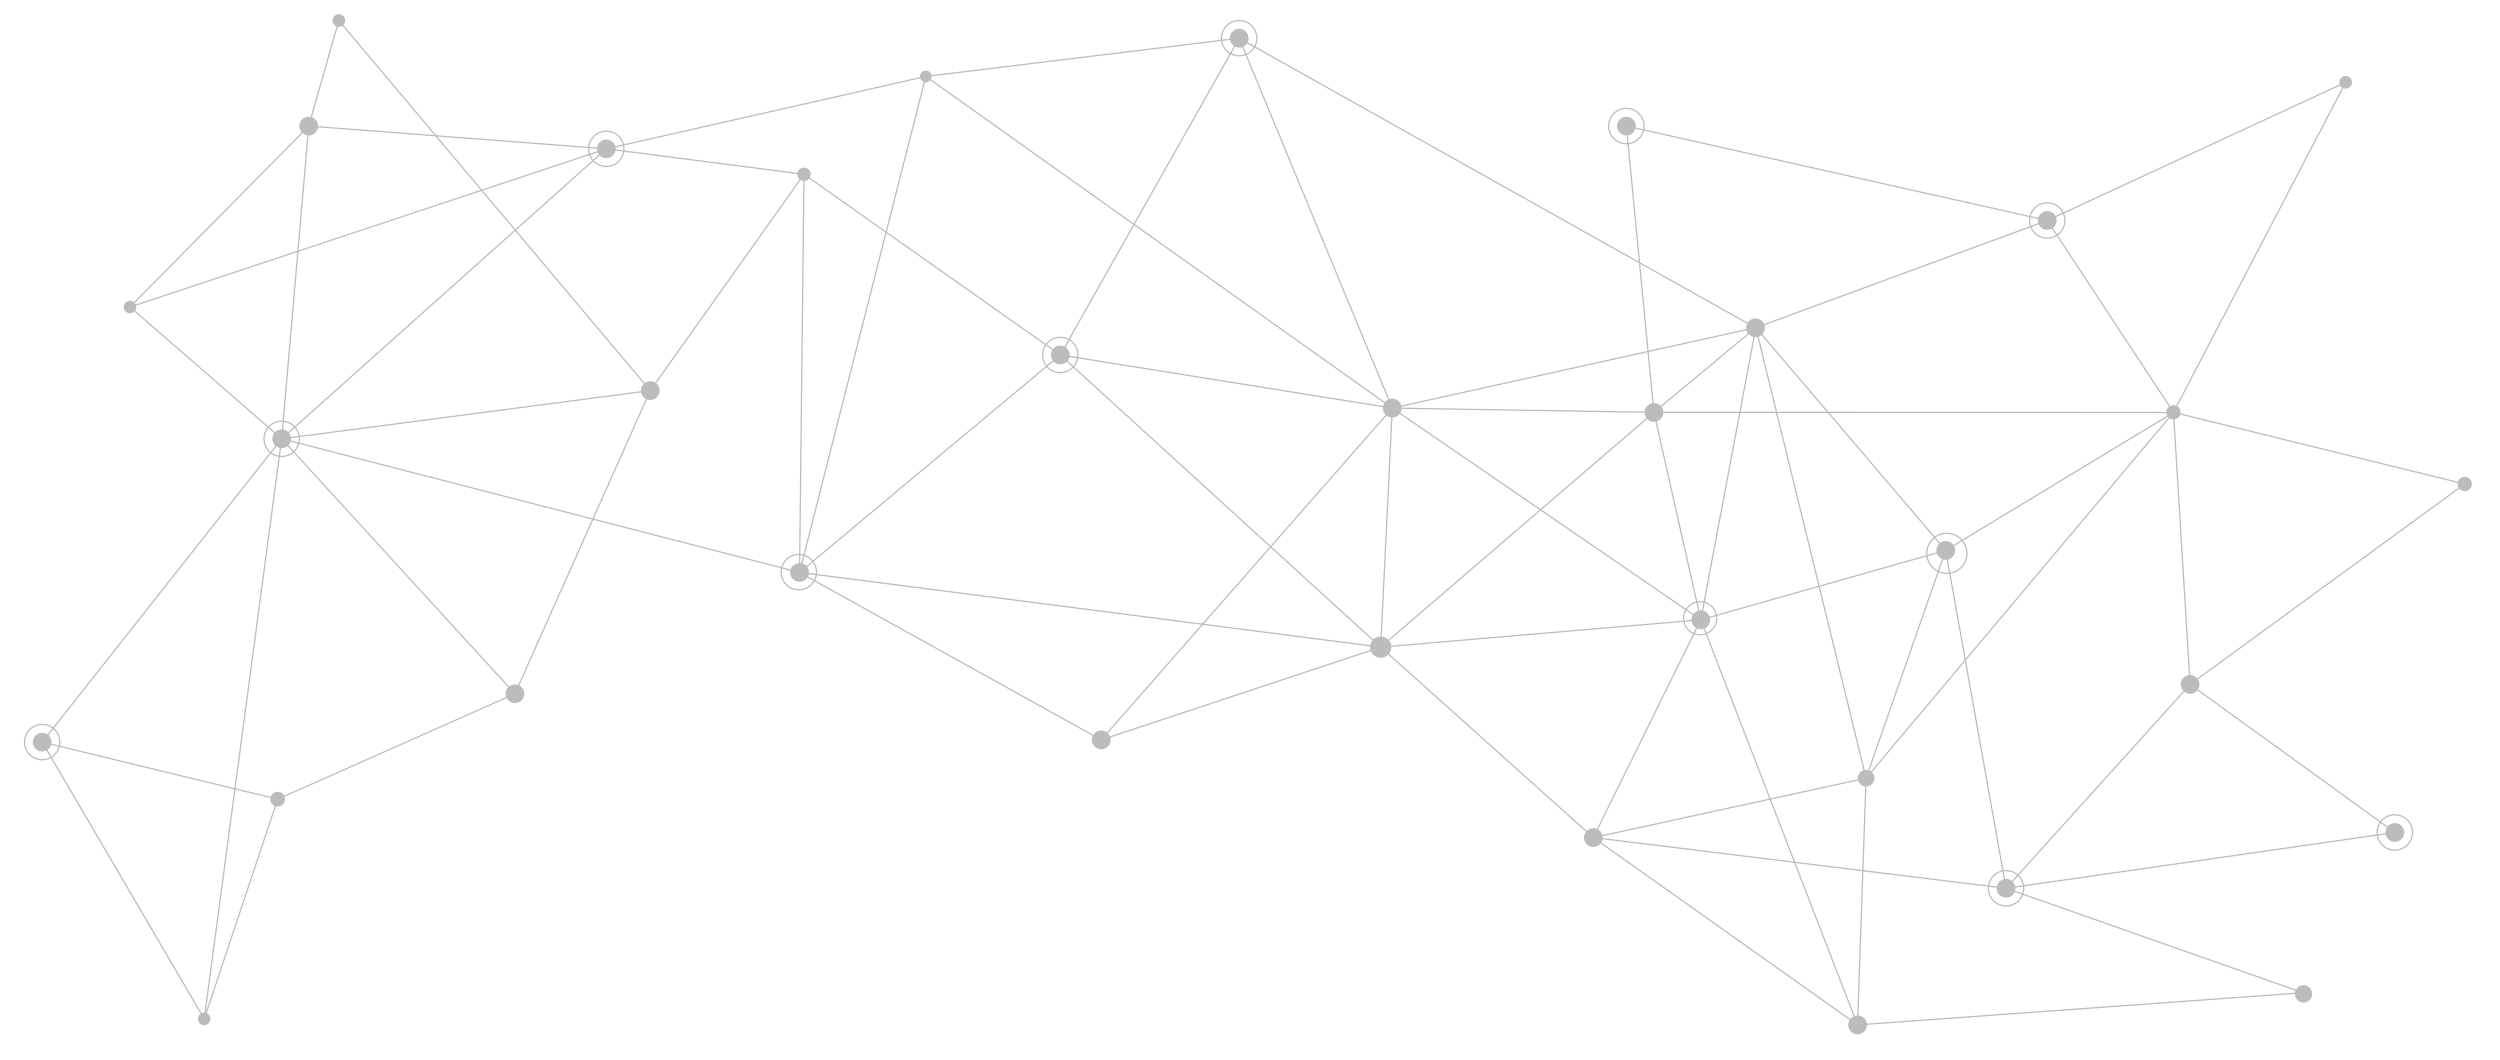 <svg xmlns="http://www.w3.org/2000/svg" xmlns:xlink="http://www.w3.org/1999/xlink" width="1936" height="821" viewBox="0 0 1936 821"><defs><clipPath id="a"><rect width="1936" height="821" transform="translate(3603 1221)" fill="none" stroke="#707070" stroke-width="1"/></clipPath></defs><g transform="translate(-3603 -1221)" clip-path="url(#a)"><g transform="translate(3563.703 1194.29)"><path d="M1598.01,701.97a13.682,13.682,0,1,1-17.87,7.42v-.01a13.673,13.673,0,0,1,17.87-7.41Z" fill="none" stroke="#bcbcbc" stroke-miterlimit="10" stroke-width="1"/><path d="M1899.08,658.73a13.682,13.682,0,1,1-17.87,7.42v-.01a13.68,13.68,0,0,1,17.87-7.41Z" fill="none" stroke="#bcbcbc" stroke-miterlimit="10" stroke-width="1"/><path d="M1629.91,184.79a13.682,13.682,0,1,1-17.87,7.42v-.01a13.673,13.673,0,0,1,17.87-7.41Z" fill="none" stroke="#bcbcbc" stroke-miterlimit="10" stroke-width="1"/><path d="M1303.98,111.68a13.682,13.682,0,1,1-17.87,7.42v-.01a13.673,13.673,0,0,1,17.87-7.41Z" fill="none" stroke="#bcbcbc" stroke-miterlimit="10" stroke-width="1"/><path d="M1551.27,440.31a15.528,15.528,0,1,1-.07-.02A.145.145,0,0,1,1551.27,440.31Z" fill="none" stroke="#bcbcbc" stroke-miterlimit="10" stroke-width="1"/><path d="M1361.62,494.05a12.8,12.8,0,1,1-.04-.02C1361.6,494.05,1361.61,494.05,1361.62,494.05Z" fill="none" stroke="#bcbcbc" stroke-miterlimit="10" stroke-width="1"/><path d="M1004.13,43.63a13.678,13.678,0,1,1-17.87,7.44A13.683,13.683,0,0,1,1004.13,43.63Z" fill="none" stroke="#bcbcbc" stroke-miterlimit="10" stroke-width="1"/><path d="M77.2,588.77a13.673,13.673,0,1,1-17.86,7.41v-.01A13.687,13.687,0,0,1,77.2,588.77Z" fill="none" stroke="#bcbcbc" stroke-miterlimit="10" stroke-width="1"/><path d="M663.15,457.14a13.689,13.689,0,1,1-17.88,7.42h0A13.7,13.7,0,0,1,663.15,457.14Z" fill="none" stroke="#bcbcbc" stroke-miterlimit="10" stroke-width="1"/><path d="M262.65,353.87a13.675,13.675,0,1,1-17.86,7.42h0A13.7,13.7,0,0,1,262.65,353.87Z" fill="none" stroke="#bcbcbc" stroke-miterlimit="10" stroke-width="1"/><path d="M865.59,288.98a13.67,13.67,0,1,1-17.86,7.4v-.01A13.7,13.7,0,0,1,865.59,288.98Z" fill="none" stroke="#bcbcbc" stroke-miterlimit="10" stroke-width="1"/><path d="M514.05,129.34a13.67,13.67,0,1,1-17.86,7.4v-.01A13.7,13.7,0,0,1,514.05,129.34Z" fill="none" stroke="#bcbcbc" stroke-miterlimit="10" stroke-width="1"/><path d="M254.33,645.6,197.47,815.74,71.97,601.42,257.43,366.5,197.47,815.74" fill="none" stroke="#bcbcbc" stroke-miterlimit="10" stroke-width="1"/><path d="M254.33,645.6l183.72-81.62L257.43,366.5,658.46,470,892.08,599.67" fill="none" stroke="#bcbcbc" stroke-miterlimit="10" stroke-width="1"/><path d="M1477.76,820.39l6.61-191.09-211.21,46.03" fill="none" stroke="#bcbcbc" stroke-miterlimit="10" stroke-width="1"/><line x2="319.64" y2="39.28" transform="translate(1273.16 675.33)" fill="none" stroke="#bcbcbc" stroke-miterlimit="10" stroke-width="1"/><path d="M1273.16,675.33l83.23-168.66L1117.48,342.75,892.08,599.67" fill="none" stroke="#bcbcbc" stroke-miterlimit="10" stroke-width="1"/><path d="M1108.5,527.85l164.66,147.48,204.6,145.06" fill="none" stroke="#bcbcbc" stroke-miterlimit="10" stroke-width="1"/><path d="M892.08,599.67l216.42-71.82,8.98-185.1L756.23,85.88,658.46,470l3.46-308.32L860.39,301.59" fill="none" stroke="#bcbcbc" stroke-miterlimit="10" stroke-width="1"/><path d="M756.23,85.88,998.91,56.29,860.39,301.59,658.46,470l450.04,57.85L860.39,301.59l257.09,41.16L998.91,56.29" fill="none" stroke="#bcbcbc" stroke-miterlimit="10" stroke-width="1"/><path d="M1117.48,342.75,1399,280.39l85.37,348.91,238.08-283.16-402.34-.12Z" fill="none" stroke="#bcbcbc" stroke-miterlimit="10" stroke-width="1"/><path d="M1477.76,820.39l344.91-24.93L1592.8,714.61" fill="none" stroke="#bcbcbc" stroke-miterlimit="10" stroke-width="1"/><path d="M1399,280.39l-78.89,65.63L1108.5,527.85l247.89-21.18,121.37,313.72" fill="none" stroke="#bcbcbc" stroke-miterlimit="10" stroke-width="1"/><path d="M1592.8,714.61l-46.76-261.68,176.41-106.79" fill="none" stroke="#bcbcbc" stroke-miterlimit="10" stroke-width="1"/><path d="M1484.37,629.3l61.67-176.37-189.65,53.74L1399,280.39l147.04,172.54" fill="none" stroke="#bcbcbc" stroke-miterlimit="10" stroke-width="1"/><line x2="36.28" y2="160.65" transform="translate(1320.11 346.02)" fill="none" stroke="#bcbcbc" stroke-miterlimit="10" stroke-width="1"/><path d="M1320.11,346.14l-21.36-221.81,325.93,73.11,231.1-107L1722.45,346.01l12.85,210.7,158.56,114.67L1592.8,714.61l142.5-157.9,212.61-155.18-225.46-55.52-97.77-148.57-225.87,83.12L998.91,56.29" fill="none" stroke="#bcbcbc" stroke-miterlimit="10" stroke-width="1"/><path d="M756.24,85.88l-247.42,56.1L278.38,124.33,257.43,366.5l285.42-37.31,119.07-167.5-153.1-19.71L139.99,264.45,278.38,124.33,301.69,42.6,542.85,329.19,438.05,563.98" fill="none" stroke="#bcbcbc" stroke-miterlimit="10" stroke-width="1"/><line y1="224.52" x2="251.39" transform="translate(257.43 141.98)" fill="none" stroke="#bcbcbc" stroke-miterlimit="10" stroke-width="1"/><line x1="182.35" y1="44.21" transform="translate(71.98 601.4)" fill="none" stroke="#bcbcbc" stroke-miterlimit="10" stroke-width="1"/><line x2="117.44" y2="102.05" transform="translate(139.99 264.45)" fill="none" stroke="#bcbcbc" stroke-miterlimit="10" stroke-width="1"/><circle cx="7.27" cy="7.27" r="7.27" transform="translate(64.71 594.13)" fill="#bcbcbc"/><circle cx="7.27" cy="7.27" r="7.27" transform="translate(250.16 359.23)" fill="#bcbcbc"/><circle cx="5.73" cy="5.73" r="5.73" transform="translate(248.6 639.88)" fill="#bcbcbc"/><circle cx="6.72" cy="6.72" r="6.72" transform="translate(1816.45 789.67)" fill="#bcbcbc"/><circle cx="7.29" cy="7.29" r="7.29" transform="translate(651.17 462.71)" fill="#bcbcbc"/><circle cx="7.29" cy="7.29" r="7.29" transform="translate(884.79 592.38)" fill="#bcbcbc"/><circle cx="8.25" cy="8.25" r="8.25" transform="translate(1100.25 519.6)" fill="#bcbcbc"/><circle cx="7.27" cy="7.27" r="7.27" transform="translate(1886.59 664.11)" fill="#bcbcbc"/><circle cx="7.27" cy="7.27" r="7.27" transform="translate(1265.9 668.06)" fill="#bcbcbc"/><circle cx="7.27" cy="7.27" r="7.27" transform="translate(1349.13 499.4)" fill="#bcbcbc"/><circle cx="7.27" cy="7.27" r="7.27" transform="translate(1312.84 338.87)" fill="#bcbcbc"/><circle cx="7.27" cy="7.27" r="7.27" transform="translate(1391.54 273.29)" fill="#bcbcbc"/><circle cx="7.27" cy="7.27" r="7.27" transform="translate(1538.77 445.66)" fill="#bcbcbc"/><circle cx="7.27" cy="7.27" r="7.27" transform="translate(1728.03 549.44)" fill="#bcbcbc"/><circle cx="5.58" cy="5.58" r="5.58" transform="translate(1716.87 340.43)" fill="#bcbcbc"/><circle cx="5.58" cy="5.58" r="5.58" transform="translate(1942.33 395.95)" fill="#bcbcbc"/><circle cx="7.27" cy="7.27" r="7.27" transform="translate(1470.57 813.14)" fill="#bcbcbc"/><circle cx="7.27" cy="7.27" r="7.27" transform="translate(1585.53 707.34)" fill="#bcbcbc"/><circle cx="6.44" cy="6.44" r="6.44" transform="translate(1478.01 622.88)" fill="#bcbcbc"/><circle cx="7.29" cy="7.29" r="7.29" transform="translate(853.1 294.3)" fill="#bcbcbc"/><circle cx="7.29" cy="7.29" r="7.29" transform="translate(991.62 49)" fill="#bcbcbc"/><circle cx="7.29" cy="7.29" r="7.29" transform="translate(1110.18 335.46)" fill="#bcbcbc"/><circle cx="7.27" cy="7.27" r="7.27" transform="translate(430.78 556.71)" fill="#bcbcbc"/><circle cx="7.27" cy="7.27" r="7.27" transform="translate(535.58 321.92)" fill="#bcbcbc"/><circle cx="5.19" cy="5.19" r="5.19" transform="translate(656.73 156.5)" fill="#bcbcbc"/><circle cx="4.56" cy="4.56" r="4.56" transform="translate(751.68 81.32)" fill="#bcbcbc"/><circle cx="7.27" cy="7.27" r="7.27" transform="translate(501.55 134.71)" fill="#bcbcbc"/><circle cx="7.27" cy="7.27" r="7.27" transform="translate(1617.41 190.17)" fill="#bcbcbc"/><circle cx="7.27" cy="7.27" r="7.27" transform="translate(1291.48 117.06)" fill="#bcbcbc"/><circle cx="7.27" cy="7.27" r="7.27" transform="translate(271.11 117.06)" fill="#bcbcbc"/><circle cx="4.89" cy="4.89" r="4.89" transform="translate(192.58 810.85)" fill="#bcbcbc"/><circle cx="4.89" cy="4.89" r="4.89" transform="translate(135.1 259.56)" fill="#bcbcbc"/><circle cx="4.89" cy="4.89" r="4.89" transform="translate(1850.89 85.55)" fill="#bcbcbc"/><circle cx="4.89" cy="4.89" r="4.89" transform="translate(296.8 37.71)" fill="#bcbcbc"/></g></g></svg>